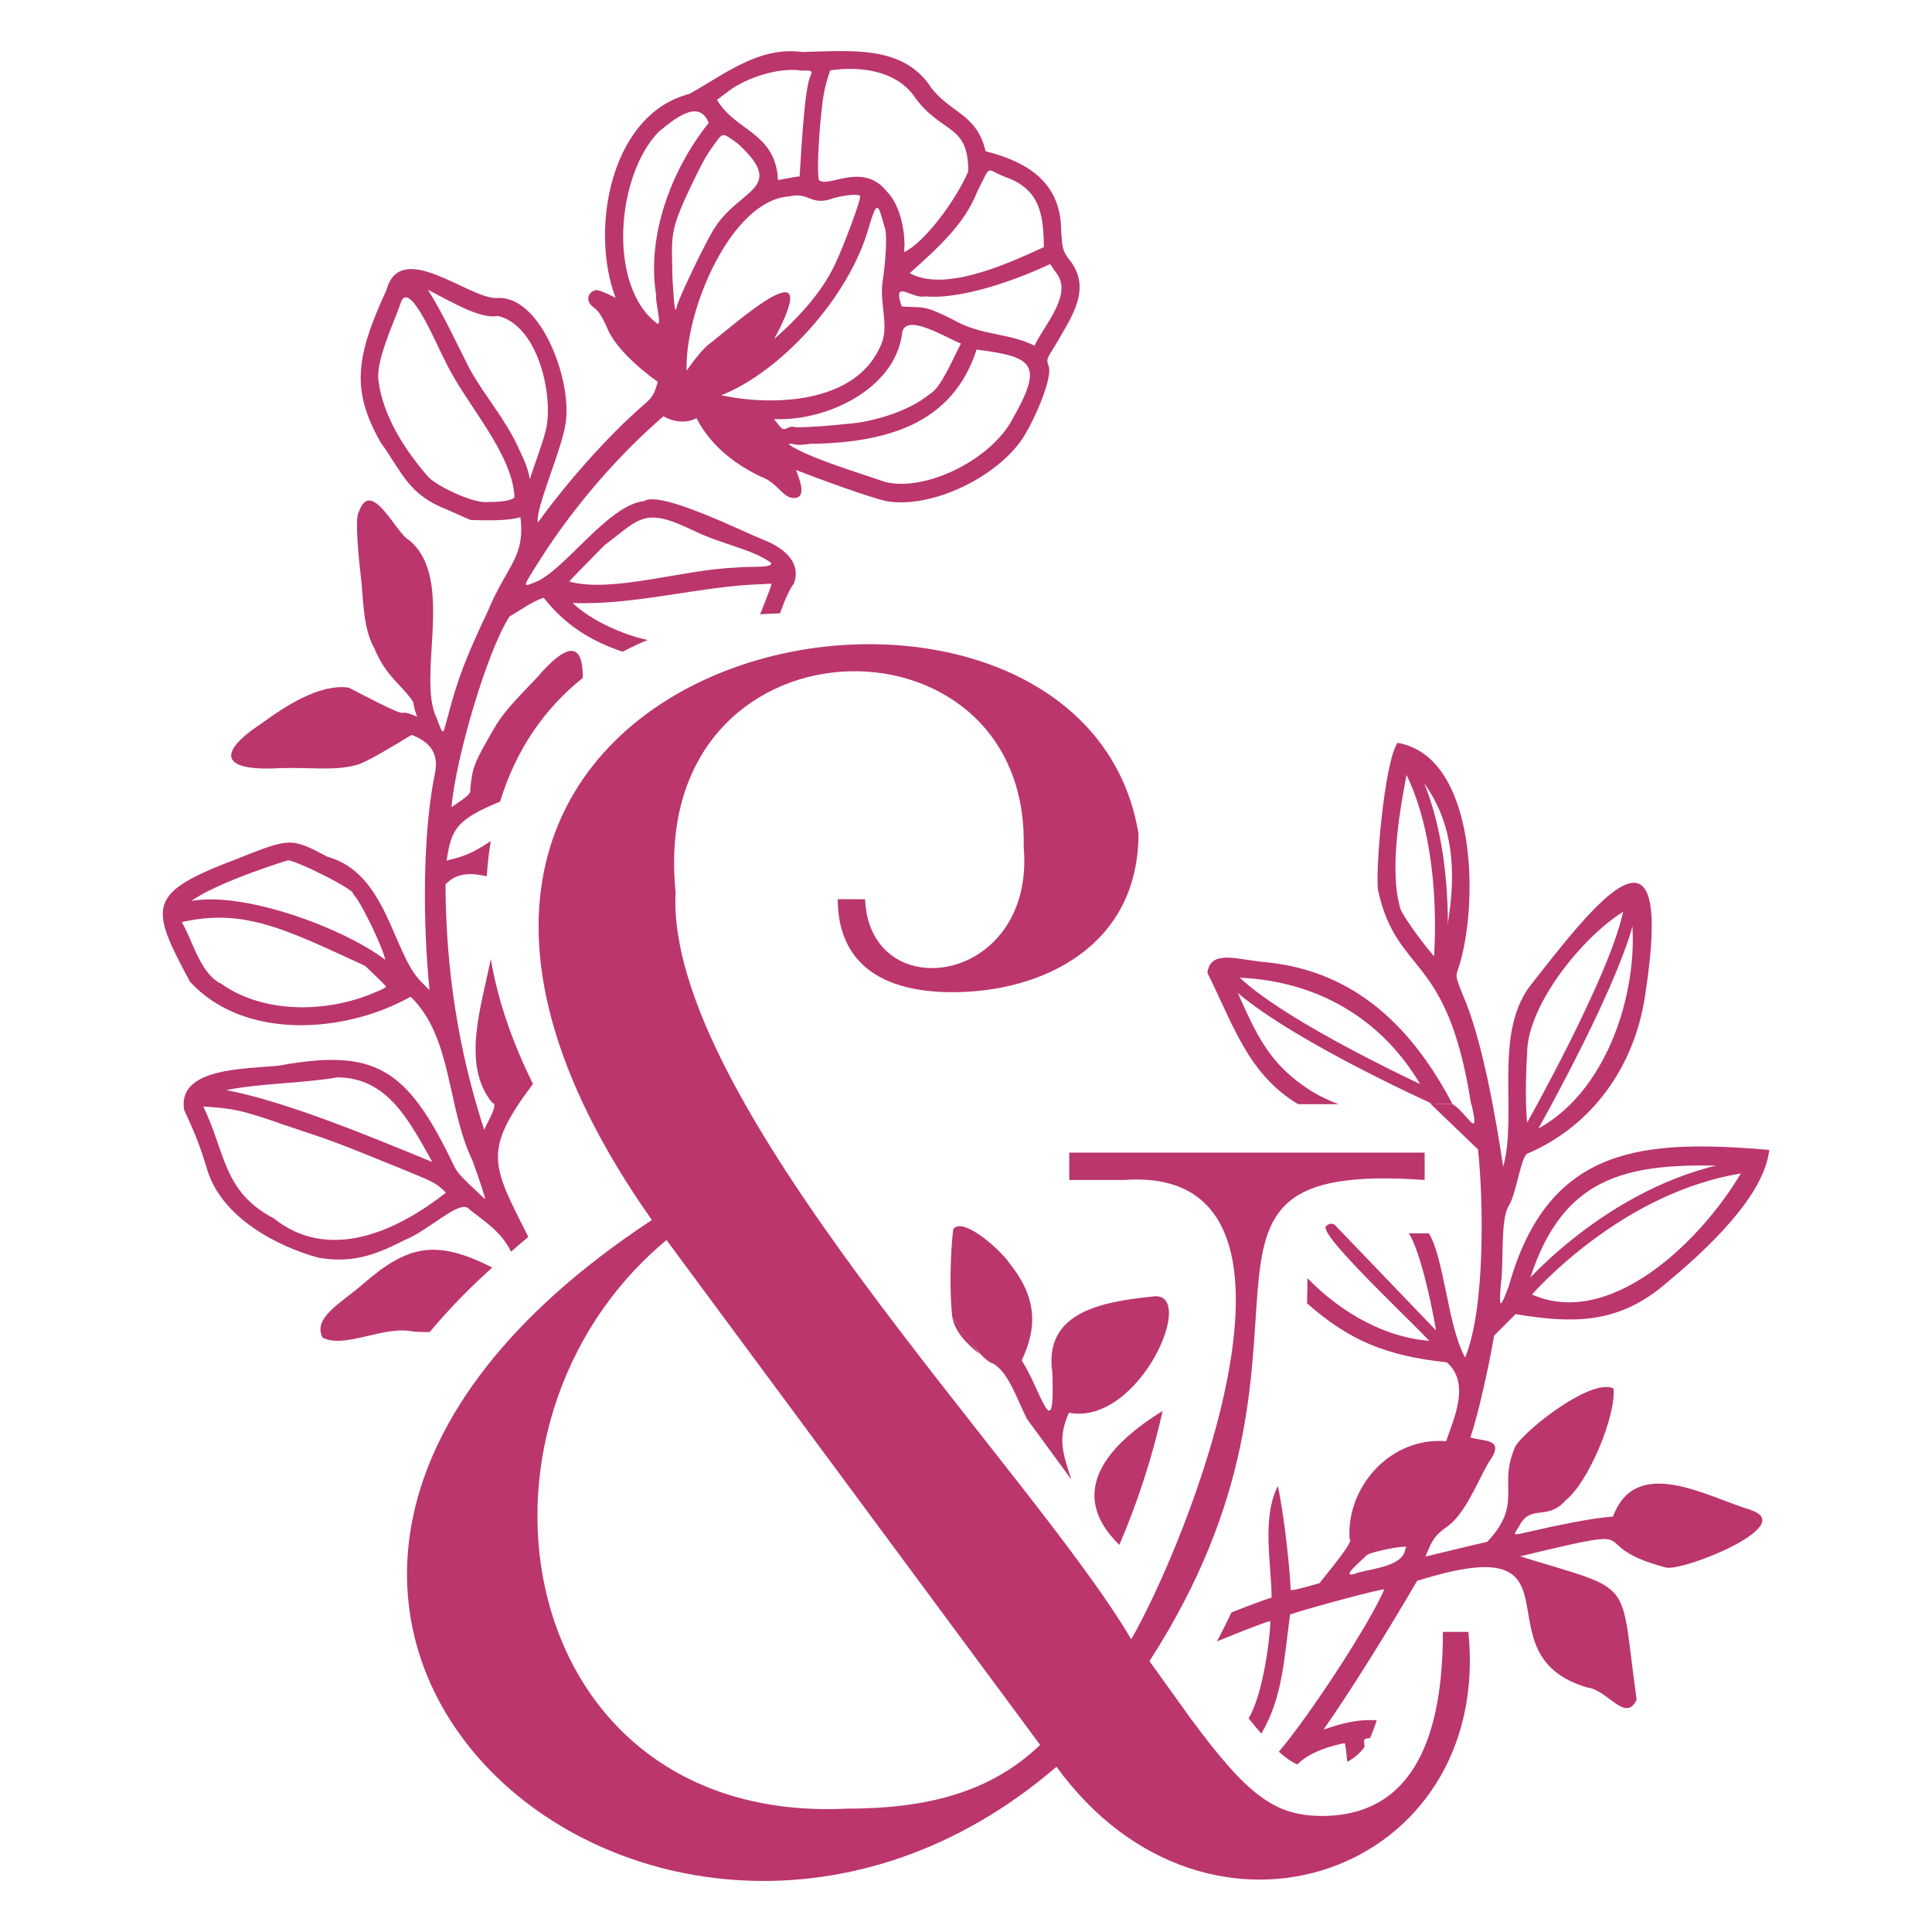<svg xmlns="http://www.w3.org/2000/svg" xmlns:xlink="http://www.w3.org/1999/xlink" width="1080" viewBox="0 0 810 810" height="1080" preserveAspectRatio="xMidYMid meet"><defs><clipPath id="d08b3f31c1"><path d="M 68.25 21 L 453 21 L 453 529 L 68.25 529 Z M 68.25 21 " clip-rule="nonzero"></path></clipPath><clipPath id="658291b220"><path d="M 510 311 L 741.75 311 L 741.75 740 L 510 740 Z M 510 311 " clip-rule="nonzero"></path></clipPath></defs><path fill="#bb366d" d="M 499.48 720.859 C 523.168 752.965 534.633 761.355 554.496 761.355 C 593.043 761.145 604.965 727.141 604.938 684.184 L 615.629 684.184 C 625.895 785.281 506.645 828.426 442.945 740.719 C 275.18 885.098 29.328 671.941 273.309 511.496 C 100.594 266.559 452.566 199.539 477.32 349.504 C 477.32 396.871 436.824 415.984 399.371 415.984 C 364.996 415.984 351.23 399.945 351.23 377.012 L 362.695 377.012 C 364.566 422.938 434.363 412.965 429.18 354.852 C 431.449 252.656 271.355 255.41 283.25 373.965 C 278.547 461.188 432.012 615.508 474.273 687.258 C 496.941 648.203 562.113 488.133 471.227 494.711 C 471.227 494.711 448.293 494.711 448.293 494.711 L 448.293 483.242 L 597.293 483.242 L 597.293 494.711 C 476.734 486.156 569.465 560.977 481.918 696.426 L 499.48 720.887 Z M 279.43 519.891 C 185.762 597.895 215.434 765.074 355.078 758.281 C 388.68 758.281 415.438 751.414 436.074 731.551 Z M 279.43 519.891 " fill-opacity="1" fill-rule="nonzero"></path><path fill="#bb366d" d="M 173.332 558.277 C 175.926 558.465 177.957 558.465 180.148 558.492 C 187.633 549.508 196.215 540.527 206.398 531.414 C 182.766 519.465 171.059 522.004 152.293 538.23 C 143.5 546.008 130.773 552.449 135.293 560.844 C 144.941 565.602 160.742 555.551 173.359 558.277 Z M 173.332 558.277 " fill-opacity="1" fill-rule="nonzero"></path><g clip-path="url(#d08b3f31c1)"><path fill="#bb366d" d="M 169.348 520.023 C 179.773 516.016 193.219 502.273 196.668 506.953 C 202.711 511.766 210.273 516.363 214.23 524.781 C 216.637 522.723 218.961 520.691 221.5 518.582 C 206.184 488.188 202.227 482.789 223.453 454.426 C 214.656 436.73 208.672 419.195 205.758 402.059 C 202.066 421.227 193.141 446.352 206.426 462.391 C 209.312 462.711 203.938 471.133 203.004 473.699 C 191.965 439.75 186.938 405.988 186.777 370.809 C 191.641 365.543 198.137 365.996 204.074 367.414 C 204.418 362.336 204.953 357.391 205.758 352.633 C 197.469 358.113 194.637 358.941 187.258 360.812 C 189.184 347.285 191.668 343.516 209.66 336.086 C 216.262 314.461 228.156 297.137 244.328 284.227 C 244.438 270.434 239.09 267.812 225.031 284.172 C 211.129 298.688 210.113 299.945 204.312 310.344 C 198.031 321.355 198.059 322.934 197.121 331.168 C 198.031 333.117 191.402 336.809 189.289 338.438 C 191.027 318.148 203.992 273.535 213.562 258.512 C 217.117 256.48 223.453 251.906 227.969 250.625 C 236.738 261.824 247.457 268.695 261.062 273.238 C 264.434 271.449 267.906 269.793 271.543 268.293 C 261.812 266.371 247.777 260.246 240.078 252.789 C 266.41 253.887 294.184 245.52 320.383 244.879 C 321.984 244.691 323.375 244.664 323.43 244.879 C 323.43 245.707 319.688 255.008 318.777 257.359 L 318.484 257.547 C 321.262 257.336 324.148 257.254 327.012 257.148 C 329.418 250.57 330.992 247.148 332.785 244.742 C 335.938 236.859 330.059 230.203 320.223 226.379 C 310.891 222.637 276.836 205.582 270.047 210.074 C 254.754 211.703 236.445 239.586 224.254 244.129 C 218.91 246.266 218.801 246.641 226.793 234.078 C 240.613 212.371 259.219 190.852 278.145 174.52 C 282.234 176.953 287.82 177.621 292.02 175.297 C 297.285 185.695 306.535 193.82 318.75 199.727 C 326.691 202.508 328.078 209.566 333.828 208.738 C 338.078 207.801 335.059 200.609 333.746 197.055 C 343.559 200.879 363.875 208.336 371.57 210.102 C 389.562 213.281 415.73 201.305 427.547 185.48 C 431.879 180.055 442.355 157.707 439.391 152.812 C 438.801 150.543 438.828 150.488 442.465 144.715 C 449.281 132.766 458.395 120.629 447.758 108.145 C 445.617 105.07 445.379 104.082 444.895 97 C 444.977 76.121 430.168 67.676 413.219 63.426 C 409.559 47.84 399.051 47.734 390.496 36.906 C 378.871 18.754 356.734 21.32 336.312 21.805 C 318.082 19.262 303.246 31.559 288.973 39.391 C 255.609 48.027 247.324 96.785 258.098 124.828 C 255.93 123.863 250.398 120.762 249.035 121.887 C 245.961 123.168 245.801 126.672 248.742 128.754 C 250.934 130.305 252.324 132.418 254.621 137.629 C 257.402 144.688 266.543 153.59 275.793 160.086 C 274.242 164.738 274.43 165.992 269.297 170.242 C 254.809 182.859 237.273 202.668 225.539 219.082 C 224.039 213.469 236.844 185.934 237.379 175.43 C 239.09 157.598 226.234 123.625 208.324 124.961 C 196.586 125.387 167.852 99.777 161.996 121.672 C 148.871 150.086 147.43 163.801 159.402 185.188 C 168.922 198.473 171.086 207.398 187.871 213.844 C 187.871 213.844 197.254 218.012 197.254 218.012 C 203.91 218.172 212.734 218.492 218.188 216.809 C 220.273 233.812 212.52 236.91 204.367 256.586 C 195.277 275.777 191.777 284.949 187.926 299.785 C 185.52 307.805 186.27 309.566 183.062 301.094 C 174.535 283.531 191.133 242.23 171.379 226.352 C 166.219 223.867 155.555 199.781 150.449 214.645 C 148.445 216.996 150.852 238.246 151.277 241.668 C 152.348 250.492 152.105 263.32 156.891 271.688 C 162.078 284.172 168.547 287.008 173.305 294.41 C 173.305 295.855 174.293 298.875 174.855 300.531 C 173.172 299.703 170.711 298.633 168.922 298.82 C 168.039 299.891 150.527 290.453 146.199 288.289 C 133.957 286.578 119.574 296.094 109.629 303.312 C 90.785 315.742 92.547 323.469 117.301 322.051 C 129.438 321.598 140.184 323.309 149.352 320.742 C 153.281 319.965 167.023 311.438 172.582 308.098 C 180.281 311.09 184.344 315.824 182.207 324.887 C 177.074 350.734 177.312 387.57 180.066 414.969 C 179.934 415.023 178.168 413.312 176.164 411.176 C 164.43 398.719 162.105 366.078 137.324 359.207 C 121.898 351.055 121.578 351.324 99.953 359.852 C 61.566 374.391 62.316 379.418 79.664 411.602 C 102.09 436.086 144.195 433.547 172.156 417.883 C 189.797 434.938 187.152 463.914 198.191 486.824 C 201.508 496.074 203.832 503.211 203.297 502.73 C 192.043 492.117 191.828 491.902 189.797 487.652 C 170.445 447.582 157.133 439.402 116.582 446.832 C 102.039 448.172 74.266 447.797 77.203 465.359 C 81.48 474.609 83.672 479.66 86.988 490.754 C 93.082 510.375 115.992 522.562 133.609 527.324 C 145.93 529.301 155.02 527.508 169.348 520.023 Z M 253.312 228.68 C 268.176 217.609 269.699 212.266 290.523 222.344 C 303.113 228.465 315.035 230.066 323.188 235.895 C 324.684 238.328 313.566 237.34 308.594 237.953 C 286.031 238.809 256.465 248.754 238.664 243.809 C 238.875 243.434 243.555 238.594 253.312 228.703 Z M 296.402 144.98 C 293.383 147.816 290.227 152.012 287.875 155.406 C 286.965 130.52 306.348 84.168 330.699 82.352 C 339.707 80.266 339.707 86.789 349.758 82.992 C 355.184 81.574 360.344 81.227 360.637 82.27 C 361.012 83.5 354.035 102.453 350.293 110.336 C 344.305 123.543 332.785 134.984 324.605 142.094 C 346.336 101.543 309.234 135.012 296.402 144.98 Z M 302.363 165.727 C 327.277 155.941 356.039 124.664 364.223 95.395 C 368.125 82.324 368.203 86.281 371.223 96.438 C 371.84 100.152 371.332 109.645 370.047 117.93 C 368.578 127.312 373.203 137.309 369.004 145.383 C 358.258 169.52 323.293 170.242 302.363 165.699 Z M 326.184 177.809 L 324.496 175.695 C 346.016 176.738 374.727 163.535 378.148 140.332 C 378.656 130.281 396.406 141.508 402.875 144.047 C 399.348 150.703 394.348 162.945 389.723 165.246 C 381.301 172.355 365.984 176.926 355.293 177.703 C 348.207 178.395 340.535 179.172 333.613 179.117 C 329.418 177.941 329.309 182.379 326.184 177.781 Z M 424.258 176.098 C 415.492 192.457 388.52 206.25 371.117 202.082 C 360.719 198.391 338.852 191.977 330.754 186.363 C 330.699 185.988 331.66 185.934 332.84 186.254 C 336.207 187.031 338.371 185.801 342.141 186.066 C 371.145 185.16 399.211 178.262 409.449 146.559 C 433.562 149.66 437.652 152.652 424.258 176.125 Z M 442.652 114.133 C 450.188 123.383 437.707 136.215 433.723 144.957 C 423.031 139.395 411.508 141 399.238 133.836 C 387.074 127.766 387.504 129.129 378.039 128.488 C 374.004 116.461 382.078 125.469 387.93 124.266 C 401.109 125.496 422.016 119.238 440.297 110.711 L 442.625 114.16 Z M 409.637 80.531 C 416.133 67.836 412.605 71.148 422.469 74.57 C 436.102 79.785 437.465 90.184 437.652 103.602 C 419.555 112.047 395.418 122.18 381.383 114.535 C 393.359 103.844 404.344 93.953 409.637 80.531 Z M 343.77 53.371 C 344.949 40.141 345.48 37.199 348.047 29.5 C 361.227 27.578 375.312 29.875 382.824 39.738 C 394.105 56.395 406.055 51.234 405.949 71.844 C 400.949 83.688 387.637 101.703 379.059 105.715 C 379.805 97.266 377.398 85.773 371.707 80.156 C 361.492 67.488 346.711 79.301 343.289 75.371 C 342.703 72.461 342.914 63.719 343.797 53.371 Z M 305.305 38.297 C 313.059 32.496 325.594 28.645 334.469 29.395 C 337.25 30.172 341.445 28.406 339.922 31.586 C 337.25 36.426 335.965 63.449 335.242 73.984 C 334.414 73.93 328.055 75.133 326.184 75.48 C 325.141 55.379 308.352 55.137 300.602 41.852 L 305.305 38.324 Z M 309.047 59.949 C 330.086 79.035 310.516 78.848 299.824 95.234 C 297.152 98.816 284.668 124.586 283.812 128.301 C 283.062 131.668 282.797 130.145 281.969 117.555 C 281.621 98.711 280.445 97.641 289.32 78.82 C 293.809 69.359 296.027 65.242 298.941 61.258 C 303.246 55.297 302.551 55.379 309.047 60.004 Z M 275.418 135.574 C 254.73 119.906 258.258 73.848 276.113 55.297 C 283.117 49.523 293.062 41.344 297.125 51.527 C 281.352 71.23 270.98 99.137 275.125 123.836 C 274.59 126.43 277.797 137.203 275.418 135.574 Z M 204.742 210.422 C 199.02 211.465 182.98 203.766 179.508 199.887 C 170.605 189.648 160.793 175.402 158.734 159.977 C 157.184 151.934 165.152 135.25 167.852 127.473 C 171.273 115.098 184.156 147.309 186.508 151.051 C 194.875 169.066 214.711 189.383 215.727 208.414 C 215.141 209.672 210.219 210.555 204.715 210.445 Z M 217.465 187.938 C 211.531 175.109 203.402 166.34 196.855 154.578 C 191.508 144.074 185.547 131.109 179.371 121.457 C 188.434 126.082 201.426 134.023 208.695 132.445 C 225.137 136.266 231.766 164.066 229.148 178.984 C 228.078 184.492 223.641 195.852 222.145 200.957 C 221.422 196.707 220.191 193.715 217.41 187.914 Z M 158.336 415.559 C 139.195 424.352 111.555 425.742 92.789 412.484 C 83.914 408.262 80.707 394.094 76.215 386.609 C 98.027 381.637 113.668 387.062 137.43 397.754 C 137.43 397.754 153.094 404.945 153.094 404.945 C 154.887 406.684 161.273 412.75 161.863 413.555 C 162.078 413.848 160.473 414.758 158.336 415.586 Z M 161.488 402.379 C 143.898 388.988 102.145 373.617 80.172 377.758 C 88.805 371.477 110.164 363.914 120.508 360.758 C 121.926 359.664 149.727 373.27 147.965 374.793 C 150.93 377.039 160.902 398.156 161.516 402.379 Z M 94.848 457.02 C 109.762 454.078 125.91 454.32 141.469 451.699 C 162.184 451.805 171.164 469.074 181.242 487.172 C 153.203 475.625 119.52 461.75 94.848 457.02 Z M 114.789 510.801 C 93.297 499.602 94.555 482.84 85.199 463.914 C 97.309 464.691 100.996 465.227 118.906 471.535 C 139.598 478.512 136.871 477.227 168.812 490.219 C 181.832 495.672 182.234 495.457 186.965 500.004 C 164.75 517.512 137.004 528.605 114.789 510.801 Z M 114.789 510.801 " fill-opacity="1" fill-rule="nonzero"></path></g><path fill="#bb366d" d="M 606.406 403.289 L 601.09 402.781 C 601.141 402.301 605.578 354.234 588.176 321.918 L 592.883 319.379 C 611.086 353.141 606.621 401.258 606.406 403.289 Z M 606.406 403.289 " fill-opacity="1" fill-rule="nonzero"></path><path fill="#bb366d" d="M 487.453 591.531 C 465.559 605.059 446.18 625.133 469.277 647.695 C 476.973 629.891 483.176 610.617 487.453 591.531 Z M 487.453 591.531 " fill-opacity="1" fill-rule="nonzero"></path><path fill="#bb366d" d="M 416.266 571.617 C 422.762 575.172 426.398 586.668 430.543 594.871 C 430.543 594.871 449.148 620.27 449.148 620.27 C 445.672 609.414 443.238 603.215 448.156 592.305 C 477.883 597.973 502.852 540.152 482.961 543.602 C 461.684 545.82 437.465 550.18 441.207 575.547 C 442.332 607.973 436.395 582.762 428.352 570.332 C 435.168 556.113 434.496 543.656 423.297 529.703 C 419.715 524.223 403.488 509.68 399.641 515.375 C 398.41 525.477 398.062 541.785 399.238 552.184 C 402.473 556.191 410.949 570.012 416.242 571.645 Z M 416.266 571.617 " fill-opacity="1" fill-rule="nonzero"></path><path fill="#bb366d" d="M 540.754 450.684 C 527.523 439.348 522.684 423.469 515.895 409.812 C 549.766 410.023 582.242 426.062 599.887 462.898 L 608.973 462.898 C 592.215 431.008 568.555 407.457 531.48 403.477 C 519.129 402.594 507.609 397.621 506.191 407.859 C 516.91 429.137 523.059 450.23 544.23 462.926 L 561.23 462.926 C 553.668 460.172 547.199 456.324 540.73 450.711 Z M 540.754 450.684 " fill-opacity="1" fill-rule="nonzero"></path><g clip-path="url(#658291b220)"><path fill="#bb366d" d="M 734.078 633.07 C 715.578 627.512 685.879 609.762 676.23 635.879 C 668.586 636.199 652.574 639.516 639.262 642.59 C 632.684 644.141 635.438 642.961 637.469 638.848 C 642.281 630.879 649.02 637.508 656.395 629.035 C 666.098 621.336 677.621 593.375 676.473 582.121 C 666.66 577.203 635.492 602.543 634.797 607.703 C 628.223 623.449 638.566 630.426 623.57 646.383 C 617.262 647.883 601.008 651.73 597.613 652.613 C 599.832 647.508 600.5 644.594 605.82 640.691 C 614.242 635.371 619.188 621.418 624.426 612.648 C 631.375 602.918 621.914 604.469 616.484 602.652 C 619.746 593 624.105 573.434 626.43 559.961 C 628.676 557.715 633.168 553.199 635.41 550.953 C 658.773 554.855 677.863 555.285 697.43 538.926 C 715.848 523.742 739.609 501.5 741.777 482.094 C 689.703 477.734 649.207 479.766 632.633 539.004 C 628.941 549.027 628.355 548.922 629.238 538.281 C 630.547 529.676 628.969 512.086 632.363 505.855 C 635.84 500.91 637.684 483.457 640.84 483.457 C 667.41 471.906 685.238 447.395 689.703 417.457 C 702.695 333.438 667.625 380.086 641.051 413.902 C 626.242 434.539 636.293 466.75 630.227 489.148 C 627.02 468.004 621.43 435.527 613.145 416.762 C 610.312 409.648 610.258 409.383 611.246 406.523 C 620.309 379.711 619.293 317.078 585.906 311.438 C 580.344 319.699 576.602 365.008 577.727 373.137 C 585.77 409.703 606.676 398.344 616.781 462.926 L 616.914 462.926 C 620.734 479.23 614.961 466.453 609 462.926 C 609 462.926 599.914 462.926 599.914 462.926 L 619.668 481.906 C 622.02 503.984 622.633 549.27 614.242 569.129 C 606.996 556.113 605.5 527.535 599.059 517.086 L 590.637 517.086 C 595.715 524.621 601.461 551.969 602.719 562.312 C 581.977 561.914 562.223 550.418 548.133 535.852 C 548.16 539.219 548.133 542.746 547.973 546.41 C 565.535 561.965 581.254 568.488 606.543 571.16 C 616.992 580.035 608.84 596.289 606.301 604.23 C 583.02 602.332 564.414 623.316 565.805 645.234 C 568.316 645.664 555.645 660.473 553.211 663.762 C 550.832 664.402 542.039 667.047 541.129 666.594 C 540.891 660.18 538.938 638.285 535.758 622.996 C 528.754 636.789 533.219 656.676 533.109 669.773 C 527.098 671.832 523.969 672.957 516.297 676.031 C 514.371 680.094 512.34 684.156 510.227 688.164 C 520.574 683.887 531.773 679.559 532.602 679.664 C 532.523 686.938 529.395 710.941 523.461 720.402 C 525.387 722.809 527.148 724.922 528.805 726.82 C 537.68 711.984 538.375 695.598 540.863 676.859 C 550.805 673.598 579.117 666.059 580.344 666.379 C 574.465 680.359 549.391 718.828 536.156 734.438 C 539.207 737.164 541.719 738.797 543.938 739.758 C 548.961 734.543 557.918 731.926 563.746 730.828 C 564.066 731.016 564.602 735.746 564.812 738.66 C 567.621 737.246 570 735.215 572.086 732.406 C 572.086 730.055 570.828 728.852 574.383 728.719 C 575.293 726.66 576.254 724.199 577.191 721.258 C 568.449 720.59 560.992 723.105 554.898 725.137 C 566.336 708.883 582.723 682.418 594.113 662.797 C 668.156 639.488 617.984 693.566 665.43 707.465 C 673.984 708.375 681.523 722.57 686.176 712.57 C 678.77 660.391 686.551 667.77 637.336 652.504 C 695.609 638.5 661.609 647.426 698.203 657.129 C 704.566 659.375 754.18 639.621 734.105 633.152 Z M 639.824 541.516 C 654.203 489.816 684.598 487.09 731.539 489.07 C 714.562 519.543 673.824 559.535 639.824 541.516 Z M 640.25 441.594 C 640.25 420.559 665.859 389.707 683.555 380.512 C 688.605 411.789 674.762 460.281 640.812 475.168 C 639.395 466.938 639.555 453.328 640.25 441.594 Z M 606.516 389.949 C 605.34 397.246 604.188 402.672 603.762 403.02 C 602.664 403.875 588.391 384.949 587.082 380.887 C 582.27 364.422 587.055 338.145 590.531 320.633 C 608.867 339.32 611.566 362.336 606.516 389.949 Z M 589.219 649.137 C 588.605 656.703 575.32 657.586 569.199 659.402 C 560.562 662.582 570.934 654.215 573.02 652.023 C 574.117 650.637 592.773 646.973 589.219 649.137 Z M 589.219 649.137 " fill-opacity="1" fill-rule="nonzero"></path></g><path fill="#bb366d" d="M 616.887 462.898 L 616.754 462.898 C 616.805 463.113 616.832 463.355 616.887 463.566 Z M 616.887 462.898 " fill-opacity="1" fill-rule="nonzero"></path><path fill="#bb366d" d="M 410.652 567.715 L 399.238 552.156 C 400.441 558.223 404.504 562.66 410.652 567.715 Z M 410.652 567.715 " fill-opacity="1" fill-rule="nonzero"></path><path fill="#bb366d" d="M 643.137 476.504 L 638.484 473.859 C 638.859 473.191 676.551 406.656 680.91 380.086 L 686.176 380.941 C 681.629 408.422 644.688 473.727 643.109 476.48 Z M 643.137 476.504 " fill-opacity="1" fill-rule="nonzero"></path><path fill="#bb366d" d="M 641.855 543.227 L 637.789 539.777 C 639.367 537.906 677.113 494.094 731.164 486.398 L 731.914 491.688 C 679.895 499.094 642.227 542.801 641.855 543.227 Z M 641.855 543.227 " fill-opacity="1" fill-rule="nonzero"></path><path fill="#bb366d" d="M 601.598 463.273 C 598.844 462.043 534.234 432.828 513.969 411.656 L 517.82 407.965 C 537.387 428.414 603.121 458.113 603.789 458.41 Z M 601.598 463.273 " fill-opacity="1" fill-rule="nonzero"></path><path fill="#bb366d" d="M 600.77 564.133 C 600.848 562.234 550.219 516.07 556.207 513.875 C 557.73 512.352 559.496 513.422 559.496 513.422 L 604.617 560.441 Z M 600.77 564.133 " fill-opacity="1" fill-rule="nonzero"></path></svg>